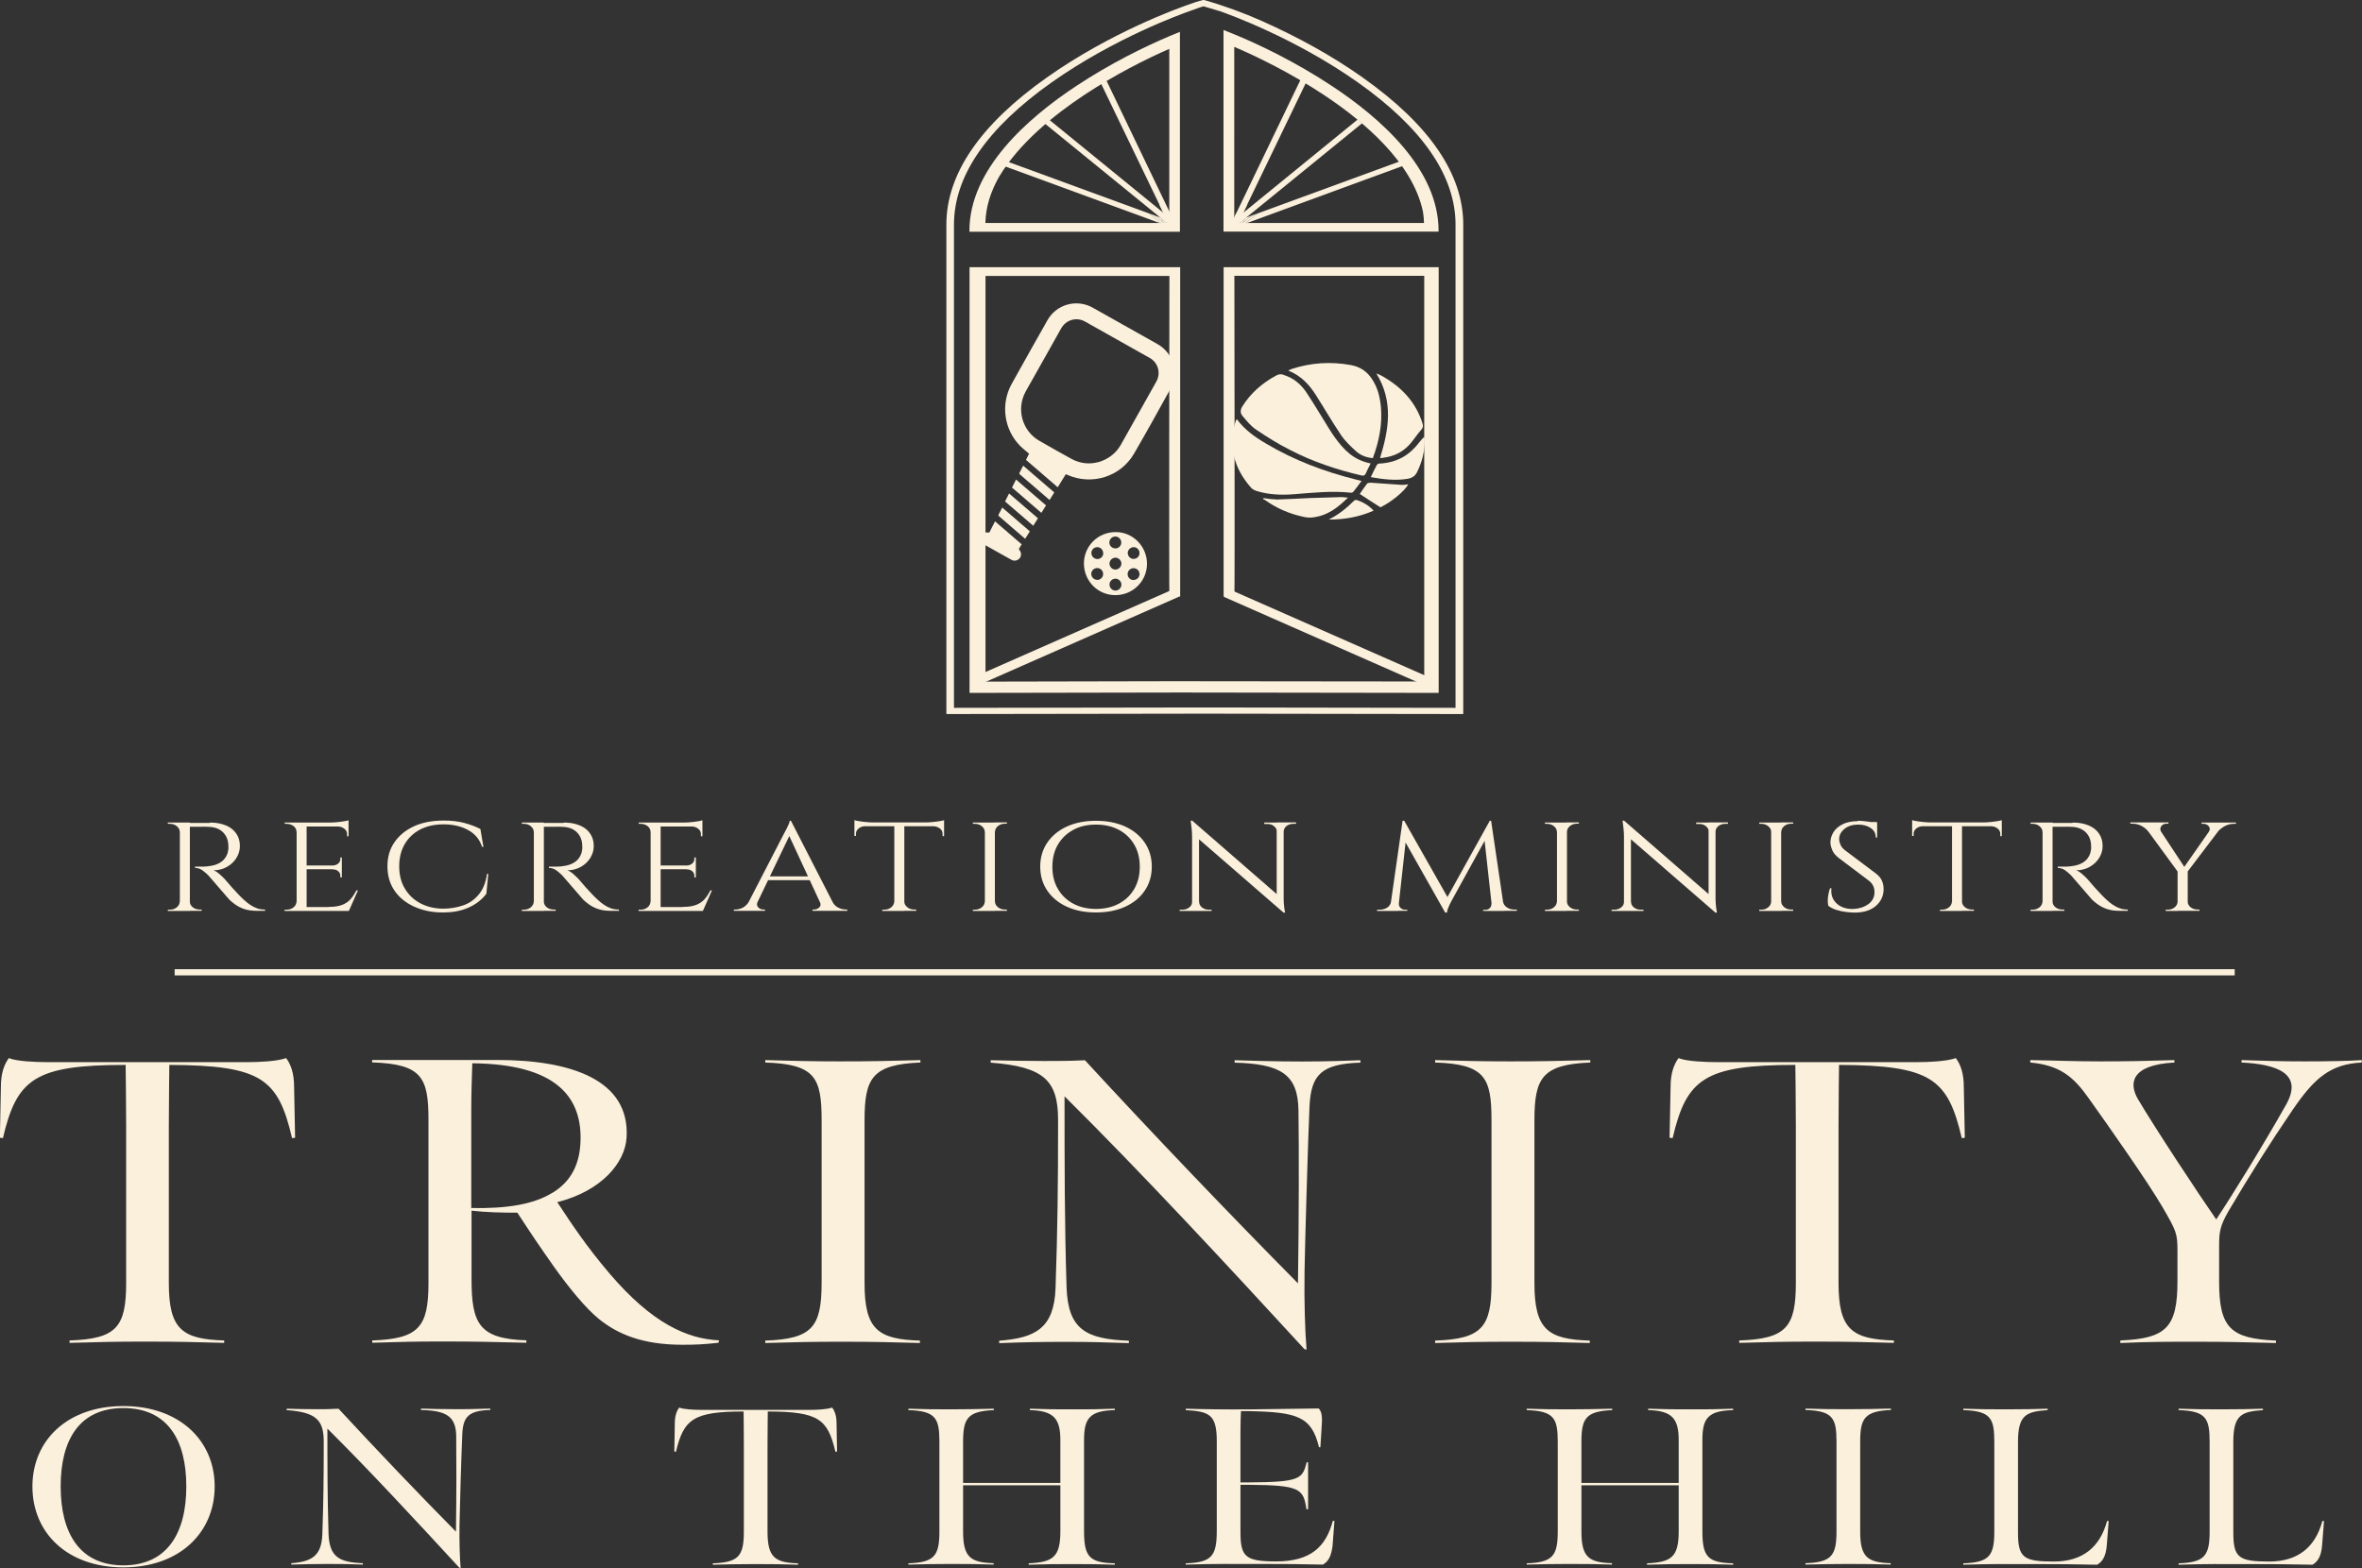 <svg xmlns="http://www.w3.org/2000/svg" id="Layer_1" viewBox="0 0 186.49 123.84"><rect x="0" y="0" width="186.49" height="123.84" fill="#333333" stroke="none"/><defs><style>.cls-1{fill:#fbf0dc;stroke-width:0px;}</style></defs><path class="cls-1" d="M5.51,105.86c3.7-.13,4.45-1.06,4.45-4.56v-12.39c0-1.89-.04-4.81-.04-4.81-7.17,0-8.59,1.09-9.69,5.78l-.24-.03.08-4.04c0-1,.24-1.73.63-2.25.59.26,2.17.32,2.99.32h15.91c.83,0,2.28-.06,2.99-.32.39.51.63,1.25.63,2.25l.08,4.04-.24.03c-1.1-4.69-2.4-5.75-9.69-5.78,0,0-.04,2.92-.04,4.81v12.42c0,3.66,1.06,4.43,4.37,4.53v.19c-2.21-.06-3.51-.1-6.18-.1-2.48,0-3.51.03-6.03.1v-.19Z"></path><path class="cls-1" d="M29.38,105.86c3.7-.13,4.45-1.06,4.45-4.56v-12.84c0-3.37-.51-4.43-4.45-4.56v-.19h9.89c5.75,0,10.48,1.54,10.2,6.13-.12,1.99-1.97,4.21-5.47,5.1,1.1,1.67,2.28,3.47,4.14,5.65,3.35,3.92,6.1,5.14,8.63,5.26l-.04.19c-1.1.13-1.89.16-2.84.16-3.15,0-5.12-.83-6.62-2.05-1.02-.83-2.32-2.41-3.51-4.08-1.22-1.73-1.89-2.73-2.91-4.3-1.18,0-2.52-.03-3.62-.16v5.43c0,3.53.63,4.69,4.33,4.81v.19c-2.56-.06-3.9-.1-6.5-.1-2.44,0-3.23.03-5.67.1v-.19ZM43.6,94.21c1.5-.9,2.24-2.31,2.24-4.37,0-3.24-1.97-5.81-8.55-5.87-.04,1.38-.08,2.25-.08,3.66v7.77c2.8.06,4.92-.29,6.38-1.19Z"></path><path class="cls-1" d="M68.26,101.34c0,3.66,1.06,4.43,4.37,4.53v.19c-2.21-.06-3.51-.1-6.18-.1-2.48,0-3.51.03-6.03.1v-.19c3.7-.13,4.45-1.06,4.45-4.56v-12.84c0-3.37-.51-4.43-4.45-4.56v-.19c2.52.06,3.39.1,5.91.1s3.7-.03,6.34-.1v.19c-3.78.16-4.41,1.19-4.41,4.56v12.87Z"></path><path class="cls-1" d="M102.96,106.51c-6.14-6.68-12.8-13.87-18.91-19.93,0,5.39,0,9.92.16,15.09.12,3.34,1.54,4.08,4.92,4.21v.19c-1.89-.06-2.8-.1-5-.1-2.01,0-3.39.03-5.24.1v-.19c2.88-.22,4.33-1,4.45-4.14.16-4.75.2-7.93.2-13.29,0-3.11-1.1-4.21-5.32-4.53v-.19c1.42.03,2.8.06,4.21.06,1.22,0,2.01,0,3.23-.06,5.47,5.94,11.46,12.2,16.82,17.62.08-5.23.08-10.59.04-13.67-.04-2.89-1.46-3.66-5.04-3.76v-.19c1.18.03,2.99.1,5.28.1,2.05,0,3.58-.06,4.65-.1v.19c-3.07.1-3.9.93-4.02,3.47-.12,2.76-.35,10.56-.39,12.97-.04,2.41.04,4.85.16,6.23l-.2-.06Z"></path><path class="cls-1" d="M121.15,101.34c0,3.66,1.06,4.43,4.37,4.53v.19c-2.21-.06-3.51-.1-6.18-.1-2.48,0-3.51.03-6.03.1v-.19c3.7-.13,4.45-1.06,4.45-4.56v-12.84c0-3.37-.51-4.43-4.45-4.56v-.19c2.52.06,3.39.1,5.91.1s3.7-.03,6.34-.1v.19c-3.78.16-4.41,1.19-4.41,4.56v12.87Z"></path><path class="cls-1" d="M137.34,105.86c3.7-.13,4.45-1.06,4.45-4.56v-12.39c0-1.89-.04-4.81-.04-4.81-7.17,0-8.59,1.09-9.69,5.78l-.24-.03.08-4.04c0-1,.24-1.73.63-2.25.59.26,2.17.32,2.99.32h15.91c.83,0,2.28-.06,2.99-.32.39.51.63,1.25.63,2.25l.08,4.04-.24.03c-1.1-4.69-2.4-5.75-9.69-5.78,0,0-.04,2.92-.04,4.81v12.42c0,3.66,1.06,4.43,4.37,4.53v.19c-2.21-.06-3.51-.1-6.18-.1-2.48,0-3.51.03-6.03.1v-.19Z"></path><path class="cls-1" d="M167.43,105.86c3.58-.16,4.49-1,4.49-4.69v-2.34c0-1.44-.08-1.6-1.18-3.5-1.14-1.96-4.14-6.23-5.83-8.6-1.18-1.67-2.24-2.6-4.61-2.82v-.19c2.09.03,3.39.1,5.47.1,2.28,0,3.62-.03,5.91-.1v.19c-3.51.19-3.58,1.7-2.88,2.89,1.3,2.21,4.84,7.58,6.18,9.5,1.34-2.02,3.74-5.91,5.51-9.05,1.42-2.5-.79-3.21-3.51-3.34v-.19c2.13.06,2.91.1,5,.1,1.93,0,3.39-.03,4.49-.1v.19c-2.48.13-3.74,1.22-5.47,3.76-1.69,2.47-3.43,5.23-5.04,7.96-.67,1.16-.75,1.64-.75,2.73v2.86c0,3.66.91,4.49,4.49,4.65v.19c-2.6-.06-3.7-.1-6.3-.1-2.44,0-3.54,0-5.99.1v-.19Z"></path><path class="cls-1" d="M2.56,117.39c0-3.64,2.76-6.35,7.18-6.35s7.21,2.72,7.21,6.35-2.76,6.39-7.21,6.39-7.18-2.74-7.18-6.39ZM14.71,117.39c0-3.72-1.52-6.19-4.97-6.19s-4.95,2.48-4.95,6.19,1.52,6.23,4.95,6.23,4.97-2.51,4.97-6.23Z"></path><path class="cls-1" d="M36.27,123.81c-3.39-3.68-7.05-7.64-10.42-10.99,0,2.97,0,5.47.09,8.31.07,1.84.85,2.25,2.71,2.32v.11c-1.04-.04-1.54-.05-2.76-.05-1.11,0-1.87.02-2.89.05v-.11c1.58-.12,2.39-.55,2.45-2.28.09-2.62.11-4.37.11-7.32,0-1.72-.61-2.32-2.93-2.49v-.11c.78.02,1.54.04,2.32.04.67,0,1.11,0,1.78-.04,3.02,3.27,6.32,6.72,9.27,9.71.04-2.88.04-5.84.02-7.54-.02-1.59-.8-2.02-2.78-2.07v-.11c.65.02,1.65.05,2.91.05,1.13,0,1.98-.04,2.56-.05v.11c-1.69.05-2.15.51-2.21,1.91-.07,1.52-.2,5.82-.22,7.15-.02,1.33.02,2.67.09,3.43l-.11-.04Z"></path><path class="cls-1" d="M56.28,123.46c2.04-.07,2.45-.58,2.45-2.51v-6.83c0-1.04-.02-2.65-.02-2.65-3.95,0-4.73.6-5.34,3.18l-.13-.02.04-2.23c0-.55.13-.96.35-1.24.33.14,1.19.18,1.65.18h8.77c.46,0,1.26-.04,1.65-.18.22.28.35.69.35,1.24l.04,2.23-.13.02c-.61-2.58-1.32-3.17-5.34-3.18,0,0-.02,1.61-.02,2.65v6.85c0,2.02.59,2.44,2.41,2.49v.11c-1.22-.04-1.93-.05-3.41-.05-1.37,0-1.93.02-3.32.05v-.11Z"></path><path class="cls-1" d="M71.72,123.46c2.04-.07,2.45-.58,2.45-2.51v-7.08c0-1.86-.28-2.44-2.45-2.51v-.11c1.39.04,1.87.05,3.26.05s2.04-.02,3.49-.05v.11c-2.08.09-2.43.65-2.43,2.51v3.24h7.68v-3.38c0-1.72-.54-2.32-2.41-2.37v-.11c1.43.05,2.06.05,3.45.05s1.8,0,3.26-.05v.11c-2,.05-2.43.65-2.43,2.37v7.2c0,2.05.46,2.48,2.43,2.53v.11c-1.41-.04-1.76-.05-3.15-.05-1.48,0-2.15,0-3.65.05v-.11c1.91-.09,2.5-.48,2.5-2.53v-3.63h-7.68v3.66c0,2.02.59,2.44,2.41,2.49v.11c-1.22-.04-1.93-.05-3.41-.05-1.37,0-1.93.02-3.32.05v-.11Z"></path><path class="cls-1" d="M93.62,123.46c2.06-.07,2.45-.57,2.45-2.6v-7.04c0-2.12-.59-2.35-2.45-2.46v-.11c1.37.04,3.06.07,5.25.05,2.04-.02,3.21-.04,5.25-.07.33.34.26.97.22,1.63l-.09,1.43h-.11c-.59-2.44-1.71-2.78-5.62-2.85h-.54c-.02.23-.04,1.01-.04,1.61v4.02h.61c4.12-.02,4.28-.28,4.62-1.59h.11v3.71h-.13c-.24-1.61-.48-1.91-4.6-1.93h-.61v3.73c0,1.96.39,2.32,2.82,2.32,2.71,0,3.93-1.15,4.47-3.2h.13c-.04.57-.11,1.45-.15,1.98-.11.83-.33,1.22-.76,1.47-2.06-.04-2.78-.05-4.84-.05-2.5,0-3.49-.02-5.99.05v-.11Z"></path><path class="cls-1" d="M120.54,123.46c2.04-.07,2.45-.58,2.45-2.51v-7.08c0-1.86-.28-2.44-2.45-2.51v-.11c1.39.04,1.87.05,3.26.05s2.04-.02,3.49-.05v.11c-2.08.09-2.43.65-2.43,2.51v3.24h7.68v-3.38c0-1.72-.54-2.32-2.41-2.37v-.11c1.43.05,2.06.05,3.45.05s1.8,0,3.26-.05v.11c-2,.05-2.43.65-2.43,2.37v7.2c0,2.05.46,2.48,2.43,2.53v.11c-1.41-.04-1.76-.05-3.15-.05-1.48,0-2.15,0-3.65.05v-.11c1.91-.09,2.5-.48,2.5-2.53v-3.63h-7.68v3.66c0,2.02.59,2.44,2.41,2.49v.11c-1.22-.04-1.93-.05-3.41-.05-1.37,0-1.93.02-3.32.05v-.11Z"></path><path class="cls-1" d="M146.87,120.96c0,2.02.59,2.44,2.41,2.49v.11c-1.22-.04-1.93-.05-3.41-.05-1.37,0-1.93.02-3.32.05v-.11c2.04-.07,2.45-.58,2.45-2.51v-7.08c0-1.86-.28-2.44-2.45-2.51v-.11c1.39.04,1.87.05,3.26.05s2.04-.02,3.49-.05v.11c-2.08.09-2.43.65-2.43,2.51v7.09Z"></path><path class="cls-1" d="M155.01,123.46c2.04-.07,2.45-.58,2.45-2.51v-7.08c0-1.86-.28-2.44-2.45-2.51v-.11c1.35.04,1.93.05,3.32.05s2.39-.02,3.34-.05v.11c-1.69.12-2.34.37-2.34,2.51v7.15c0,1.98.41,2.3,2.82,2.3,2.28,0,3.65-1.13,4.21-3.2h.13l-.15,1.91c-.07.94-.39,1.33-.76,1.54-2.02-.04-3-.05-5.01-.05-2.45,0-3.1-.02-5.56.05v-.11Z"></path><path class="cls-1" d="M172.01,123.46c2.04-.07,2.45-.58,2.45-2.51v-7.08c0-1.86-.28-2.44-2.45-2.51v-.11c1.35.04,1.93.05,3.32.05s2.39-.02,3.34-.05v.11c-1.69.12-2.34.37-2.34,2.51v7.15c0,1.98.41,2.3,2.82,2.3,2.28,0,3.65-1.13,4.21-3.2h.13l-.15,1.91c-.07.94-.39,1.33-.76,1.54-2.02-.04-3-.05-5.01-.05-2.45,0-3.1-.02-5.56.05v-.11Z"></path><path class="cls-1" d="M107.59,6.12c-2.43-1.72-5.11-3.19-7.93-4.45-1.51-.67-3.01-1.22-4.63-1.68,0,0-.42.08-1.35.43-.6.21-5.97,2.12-11.03,5.7-5.26,3.72-7.93,7.62-7.93,11.61v38.66l20.4-.03,20.41.03V17.74c0-3.99-2.67-7.89-7.93-11.61ZM114.92,54.12v1.78l-19.8-.03-19.8.03V17.74c0-3.84,2.6-7.62,7.72-11.24,4.99-3.52,10.28-5.41,10.88-5.62.43-.16.93-.34,1.11-.38l1.31.39c.62.22,5.89,2.1,10.86,5.61,5.12,3.62,7.72,7.4,7.72,11.24v36.38Z"></path><path class="cls-1" d="M105.13,6.77c-2.86-1.89-5.75-3.27-7.68-4.06-.22-.09-.43-.17-.62-.25-.08-.03-.16-.06-.23-.09v15.92s16.98,0,16.98,0v-.08c0-4.85-4.59-8.9-8.45-11.44ZM112.43,17.61h-14.98V3.7c1.85.79,4.46,2.07,7.02,3.76,3.26,2.15,7.07,5.41,7.88,9.26.05.29.07.59.08.88Z"></path><path class="cls-1" d="M93.17,2.51c-.26.1-.55.22-.85.35-1.91.81-4.64,2.14-7.33,3.92-3.85,2.54-8.45,6.59-8.45,11.44v.08h16.62s0-15.79,0-15.79ZM92.32,17.61h-14.52c.03-1.27.42-2.48,1.07-3.63,1.57-2.65,4.33-4.89,6.78-6.51,2.38-1.57,4.83-2.81,6.67-3.61v13.76Z"></path><path class="cls-1" d="M112.44,21.1h0s-15.83,0-15.83,0v25.99c.28.01.56.03.85.04.04,0,0-25.35,0-25.35h14.99v32.04l-19.27-.02h0s-.85,0-.85,0h0s-14.52.03-14.52.03V21.79h14.52s-.04,25.38,0,25.38c.28-.02.56-.04.85-.06v-26.01h-15.37s-1.26,0-1.26,0v33.62l16.63-.03h0s20.41.03,20.41.03V21.1h-1.14Z"></path><polygon class="cls-1" points="77.37 54.05 76.97 53.44 92.67 46.52 93.07 47.13 77.37 54.05"></polygon><polygon class="cls-1" points="112.32 54.05 96.62 47.13 97.02 46.52 112.72 53.44 112.32 54.05"></polygon><polygon class="cls-1" points="92.51 17.34 82.82 9.44 82.46 9.73 92.09 17.57 92.68 17.81 92.51 17.34"></polygon><polygon class="cls-1" points="87.32 6.28 86.85 6.43 92 17.11 92.64 17.36 87.32 6.28"></polygon><polygon class="cls-1" points="92.23 17.11 91.83 16.78 91.94 17 92.23 17.11"></polygon><polygon class="cls-1" points="92.54 17.13 92.41 16.87 91.52 16.14 91.68 16.46 92.51 17.14 92.54 17.13"></polygon><polygon class="cls-1" points="92.41 17.17 92.51 17.14 91.68 16.46 91.83 16.78 92.23 17.11 92.41 17.17"></polygon><polygon class="cls-1" points="79.29 12.67 79.08 13.04 91.74 17.68 90.73 16.86 79.29 12.67"></polygon><polygon class="cls-1" points="91.67 17.21 91.61 17.18 91.69 17.25 91.67 17.21"></polygon><polygon class="cls-1" points="92.09 17.58 92.48 17.9 92.82 17.63 92.4 17.48 92.09 17.58"></polygon><polygon class="cls-1" points="91.88 17.64 91.85 17.57 91.17 17.02 90.73 16.86 91.74 17.68 92.18 17.84 91.92 17.63 91.88 17.64"></polygon><polygon class="cls-1" points="92.71 18.04 92.85 17.8 92.6 18 92.71 18.04"></polygon><polygon class="cls-1" points="91.69 17.25 91.61 17.18 91.17 17.02 91.85 17.57 91.69 17.25"></polygon><polygon class="cls-1" points="92.82 17.63 92.48 17.9 92.09 17.58 91.92 17.63 92.18 17.84 92.6 18 92.85 17.8 92.92 17.67 92.82 17.63"></polygon><polygon class="cls-1" points="92.19 17.4 91.98 17.46 91.89 17.29 91.67 17.21 91.69 17.25 92.09 17.58 92.4 17.48 92.19 17.4"></polygon><polygon class="cls-1" points="91.88 17.64 91.92 17.63 91.85 17.57 91.88 17.64"></polygon><polygon class="cls-1" points="91.85 17.57 91.92 17.63 92.09 17.58 91.69 17.25 91.85 17.57"></polygon><polygon class="cls-1" points="91.98 17.46 92.19 17.4 91.89 17.29 91.98 17.46"></polygon><polygon class="cls-1" points="97.5 17.34 107.19 9.44 107.55 9.73 97.92 17.57 97.33 17.81 97.5 17.34"></polygon><path class="cls-1" d="M102.69,6.28l.47.15-5.15,10.68c.11.19-.62.6-.73.41l5.41-11.24Z"></path><polygon class="cls-1" points="97.78 17.11 98.18 16.78 98.07 17 97.78 17.11"></polygon><polygon class="cls-1" points="97.47 17.13 97.59 16.87 98.49 16.14 98.33 16.46 97.5 17.14 97.47 17.13"></polygon><polygon class="cls-1" points="97.6 17.17 97.5 17.14 98.33 16.46 98.18 16.78 97.78 17.11 97.6 17.17"></polygon><polygon class="cls-1" points="110.72 12.67 110.93 13.04 98.27 17.68 99.28 16.86 110.72 12.67"></polygon><polygon class="cls-1" points="98.34 17.21 98.4 17.18 98.32 17.25 98.34 17.21"></polygon><polygon class="cls-1" points="97.92 17.58 97.53 17.9 97.19 17.63 97.61 17.48 97.92 17.58"></polygon><polygon class="cls-1" points="98.13 17.64 98.16 17.57 98.84 17.02 99.28 16.86 98.27 17.68 97.83 17.84 98.09 17.63 98.13 17.64"></polygon><polygon class="cls-1" points="97.3 18.04 97.16 17.8 97.41 18 97.3 18.04"></polygon><polygon class="cls-1" points="98.32 17.25 98.4 17.18 98.84 17.02 98.16 17.57 98.32 17.25"></polygon><polygon class="cls-1" points="97.19 17.63 97.53 17.9 97.92 17.58 98.09 17.63 97.83 17.84 97.41 18 97.16 17.8 97.09 17.67 97.19 17.63"></polygon><polygon class="cls-1" points="97.82 17.4 98.03 17.46 98.12 17.29 98.34 17.21 98.32 17.25 97.92 17.58 97.61 17.48 97.82 17.4"></polygon><polygon class="cls-1" points="98.13 17.64 98.09 17.63 98.16 17.57 98.13 17.64"></polygon><polygon class="cls-1" points="98.16 17.57 98.09 17.63 97.92 17.58 98.32 17.25 98.16 17.57"></polygon><polygon class="cls-1" points="98.03 17.46 97.82 17.4 98.12 17.29 98.03 17.46"></polygon><rect class="cls-1" x="13.79" y="76.54" width="162.65" height=".49"></rect><path class="cls-1" d="M14.23,65.68h-.04c0-.17-.09-.32-.24-.44s-.33-.18-.54-.18h-.16v-.1h.98v.73ZM14.23,71.21v.73h-.98v-.1h.16c.21,0,.39-.06.54-.18s.23-.27.24-.44h.04ZM14.99,64.96v6.98h-.79v-6.98h.79ZM16.56,64.96c.37,0,.7.04,1,.13.3.09.55.21.75.37s.36.36.47.59.16.49.16.78c0,.32-.09.62-.27.92-.18.29-.43.53-.75.71s-.67.27-1.06.27c.14.05.29.14.45.28.16.14.31.28.43.41.22.26.41.48.58.67.17.19.34.37.51.55s.32.32.44.43c.16.15.33.28.49.39.16.11.34.2.53.27.19.07.41.1.64.1v.1h-.67c-.37,0-.7-.05-.97-.14-.27-.09-.5-.21-.69-.34s-.35-.27-.48-.39c-.02-.03-.09-.1-.2-.23-.11-.13-.24-.28-.39-.45-.15-.18-.3-.35-.45-.52-.15-.17-.27-.32-.38-.44-.11-.12-.17-.19-.18-.21-.15-.17-.33-.32-.51-.46-.19-.14-.39-.21-.61-.21v-.1c.25,0,.47,0,.65,0,.21,0,.44-.03.7-.08.25-.05.49-.14.71-.29.22-.15.39-.37.5-.67.02-.07.04-.16.06-.27.02-.11.02-.22.01-.32,0-.45-.15-.81-.42-1.08-.27-.27-.64-.41-1.09-.43-.23-.01-.46-.02-.7-.01-.24,0-.52,0-.85,0,0,0-.01-.03-.03-.08-.02-.05-.05-.12-.09-.22h1.72ZM14.95,71.21h.04c0,.17.08.32.23.44s.34.18.55.18h.15v.1h-.97v-.73Z"></path><path class="cls-1" d="M23.45,65.68h-.04c0-.17-.08-.32-.23-.44-.16-.12-.34-.18-.55-.18h-.15v-.1s.97,0,.97,0v.73ZM23.45,71.21v.73h-.98v-.1h.16c.21,0,.39-.06.54-.18s.23-.27.24-.44h.04ZM24.21,64.96v6.98h-.79v-6.98h.79ZM27.52,64.96v.31h-3.34v-.31h3.34ZM26.99,68.35v.3h-2.81v-.3h2.81ZM27.52,71.63v.31h-3.34v-.31h3.34ZM28.26,70.32l-.71,1.61h-2.03l.44-.31c.43,0,.78-.05,1.06-.16.27-.11.5-.26.67-.46.17-.2.32-.43.45-.68h.12ZM27.52,64.78v.29l-1.49-.11c.18,0,.37-.01.57-.03.2-.02.39-.04.56-.07.17-.03.29-.05.37-.08ZM26.99,67.71v.66h-.71v-.02c.16,0,.3-.06.42-.15.11-.1.17-.21.17-.34v-.14h.12ZM26.99,68.63v.66h-.12v-.15c0-.13-.06-.25-.17-.34-.11-.1-.25-.14-.42-.14v-.02h.71ZM27.52,65.24v.8h-.12v-.18c0-.16-.07-.3-.21-.41s-.31-.18-.51-.18v-.02h.84Z"></path><path class="cls-1" d="M38.55,69.02l-.15,1.56c-.21.29-.48.54-.8.76-.32.22-.7.4-1.14.53-.44.13-.94.19-1.5.19-.85,0-1.6-.16-2.26-.46s-1.18-.72-1.55-1.26c-.37-.54-.56-1.18-.56-1.92s.18-1.36.55-1.9.88-.96,1.55-1.27c.66-.3,1.44-.45,2.34-.45.6,0,1.15.06,1.63.19.48.13.91.29,1.27.48l.24,1.41h-.11c-.18-.58-.55-1.03-1.1-1.33-.55-.3-1.2-.45-1.93-.45s-1.34.14-1.86.41c-.53.28-.93.66-1.22,1.16s-.43,1.08-.43,1.74.14,1.25.43,1.74.69.89,1.21,1.17c.52.28,1.12.43,1.8.44.58,0,1.11-.09,1.61-.26s.91-.47,1.24-.87c.33-.4.55-.94.64-1.62h.1Z"></path><path class="cls-1" d="M42.18,65.68h-.04c0-.17-.09-.32-.24-.44s-.33-.18-.54-.18h-.16v-.1h.98v.73ZM42.18,71.21v.73h-.98v-.1h.16c.21,0,.39-.06.54-.18s.23-.27.24-.44h.04ZM42.94,64.96v6.98h-.79v-6.98h.79ZM44.5,64.96c.37,0,.7.04,1,.13.3.09.55.21.75.37s.36.36.47.59.16.49.16.78c0,.32-.09.62-.27.92-.18.29-.43.53-.75.71s-.67.27-1.06.27c.14.05.29.14.45.28.16.14.31.28.43.41.22.26.41.48.58.67.17.19.34.37.51.55s.32.32.44.43c.16.15.33.28.49.39.16.11.34.2.53.27.19.07.41.1.64.1v.1h-.67c-.37,0-.7-.05-.97-.14-.27-.09-.5-.21-.69-.34s-.35-.27-.48-.39c-.02-.03-.09-.1-.2-.23-.11-.13-.24-.28-.39-.45-.15-.18-.3-.35-.45-.52-.15-.17-.27-.32-.38-.44-.11-.12-.17-.19-.18-.21-.15-.17-.33-.32-.51-.46-.19-.14-.39-.21-.61-.21v-.1c.25,0,.47,0,.65,0,.21,0,.44-.03.7-.08.25-.05.49-.14.71-.29.22-.15.39-.37.5-.67.02-.07.04-.16.06-.27.02-.11.02-.22.01-.32,0-.45-.15-.81-.42-1.08-.27-.27-.64-.41-1.09-.43-.23-.01-.46-.02-.7-.01-.24,0-.52,0-.85,0,0,0-.01-.03-.03-.08-.02-.05-.05-.12-.09-.22h1.72ZM42.9,71.21h.04c0,.17.08.32.23.44s.34.18.55.18h.15v.1h-.97v-.73Z"></path><path class="cls-1" d="M51.4,65.68h-.04c0-.17-.08-.32-.23-.44-.16-.12-.34-.18-.55-.18h-.15v-.1s.97,0,.97,0v.73ZM51.4,71.21v.73h-.98v-.1h.16c.21,0,.39-.06.54-.18s.23-.27.24-.44h.04ZM52.16,64.96v6.98h-.79v-6.98h.79ZM55.46,64.96v.31h-3.34v-.31h3.34ZM54.94,68.35v.3h-2.81v-.3h2.81ZM55.46,71.63v.31h-3.34v-.31h3.34ZM56.21,70.32l-.71,1.61h-2.03l.44-.31c.43,0,.78-.05,1.06-.16.27-.11.5-.26.67-.46.17-.2.32-.43.45-.68h.12ZM55.46,64.78v.29l-1.49-.11c.18,0,.37-.01.57-.03.2-.02.39-.04.56-.07.17-.03.29-.05.37-.08ZM54.94,67.71v.66h-.71v-.02c.16,0,.3-.06.42-.15.11-.1.17-.21.17-.34v-.14h.12ZM54.94,68.63v.66h-.12v-.15c0-.13-.06-.25-.17-.34-.11-.1-.25-.14-.42-.14v-.02h.71ZM55.46,65.24v.8h-.12v-.18c0-.16-.07-.3-.21-.41s-.31-.18-.51-.18v-.02h.84Z"></path><path class="cls-1" d="M59.82,71.21c-.06.13-.07.25-.02.34.04.09.11.16.2.21.09.05.19.07.29.07h.11v.1h-2.46v-.1h.11c.19,0,.38-.05.58-.14.2-.1.36-.26.5-.48h.7ZM62.45,64.82l.11.7-3.07,6.39h-.73l3.13-6.06c.09-.17.17-.31.23-.43.06-.12.11-.24.16-.35s.07-.2.07-.25h.11ZM64.17,69.21v.3h-3.83v-.3h3.83ZM62.45,64.82l3.62,7.06h-1.04l-2.83-6.11.24-.95ZM64.72,71.21h1c.12.23.29.39.49.48.2.1.4.14.59.14h.1v.1h-2.75v-.1h.11c.15,0,.29-.05.42-.16.12-.11.14-.26.05-.46Z"></path><path class="cls-1" d="M67.46,64.77c.08.03.21.05.37.08.17.03.35.05.56.07.2.02.39.03.56.03l-1.49.11v-.29ZM74.54,64.95v.3h-7.08v-.3h7.08ZM68.3,65.22v.03c-.2,0-.38.07-.51.18-.14.11-.21.25-.21.42v.17h-.12s0-.8,0-.8h.84ZM70.64,71.21v.73h-.98v-.1h.16c.21,0,.39-.06.54-.18s.23-.27.24-.44h.04ZM71.4,64.99v6.95h-.79v-6.95h.79ZM71.36,71.21h.04c0,.17.09.32.24.44.15.12.33.18.54.18h.16v.1h-.98v-.73ZM74.54,64.77v.29l-1.49-.11c.18,0,.37-.01.57-.03.2-.02.39-.04.56-.07.17-.03.29-.05.37-.08ZM74.54,65.22v.81h-.12v-.18c0-.17-.07-.31-.21-.42-.14-.11-.31-.17-.51-.18v-.03h.84Z"></path><path class="cls-1" d="M77.79,65.68h-.04c0-.17-.09-.32-.24-.44s-.33-.18-.54-.18h-.16v-.1h.98v.73ZM77.79,71.21v.73h-.98v-.1h.16c.21,0,.39-.06.54-.18s.23-.27.24-.44h.04ZM78.55,64.96v6.98h-.79v-6.98h.79ZM78.52,65.68v-.73h.98v.1h-.16c-.21,0-.39.06-.54.18-.15.12-.23.27-.24.44h-.04ZM78.52,71.21h.04c0,.17.09.32.24.44.15.12.33.18.54.18h.16v.1h-.98v-.73Z"></path><path class="cls-1" d="M86.53,64.82c.87,0,1.64.15,2.3.45.66.3,1.18.73,1.55,1.27.37.55.56,1.18.56,1.9s-.19,1.36-.56,1.9c-.37.55-.89.97-1.55,1.27-.66.3-1.43.45-2.3.45s-1.63-.15-2.29-.45c-.66-.3-1.18-.73-1.55-1.27-.37-.54-.56-1.18-.56-1.9s.19-1.36.56-1.9c.37-.54.89-.97,1.55-1.27s1.42-.45,2.29-.45ZM86.53,71.78c.69,0,1.3-.14,1.82-.42.52-.28.92-.67,1.21-1.17.29-.5.43-1.08.43-1.74s-.14-1.25-.43-1.74c-.29-.5-.69-.89-1.21-1.17-.52-.28-1.12-.42-1.82-.42s-1.29.14-1.8.42-.92.67-1.21,1.17c-.29.5-.43,1.08-.43,1.74s.14,1.25.43,1.74c.29.5.69.89,1.21,1.17s1.12.42,1.8.42Z"></path><path class="cls-1" d="M94.16,71.23v.71h-1.02v-.1h.23c.2,0,.38-.06.53-.18s.22-.26.22-.43h.04ZM94.13,64.81l.54.56v6.57s-.55,0-.55,0v-5.88c0-.34-.04-.75-.11-1.25h.12ZM94.13,64.81l7.11,6.18.11,1.09-7.11-6.17-.11-1.1ZM94.68,71.23c0,.17.07.31.22.43.15.12.32.18.53.18h.23v.1h-1.02v-.71h.04ZM99.81,64.96h1.02v.71h-.02c0-.17-.08-.32-.23-.43-.14-.12-.32-.17-.53-.17h-.23v-.1ZM101.35,64.96v5.84c0,.21,0,.42.02.61.02.2.04.42.09.66h-.11l-.55-.53v-6.59h.55ZM102.33,64.96v.1h-.22c-.2,0-.38.06-.53.17-.15.12-.22.26-.23.43h-.04v-.71h1.01Z"></path><path class="cls-1" d="M110.09,71.21v.73h-1.36v-.1h.2c.22,0,.42-.05.59-.16.17-.11.27-.26.31-.46h.27ZM110.74,64.82h.12l.24.59-.72,6.53h-.66l1.02-7.12ZM110.45,71.37v.05c0,.11.05.2.14.29.09.09.21.13.34.13h.18v.09h-.75v-.57h.09ZM110.87,64.82l3.52,6.21-.28,1.05-3.47-6.14.23-1.12ZM117.62,64.82l.1.67-3.07,5.57c-.12.23-.22.42-.28.57-.07.16-.11.3-.13.44h-.12l-.17-.63,3.68-6.63ZM117.76,71.37h.09v.57h-.75v-.09h.18c.14,0,.25-.04.34-.13.09-.09.13-.19.13-.29v-.05ZM117.73,64.82l1.05,7.12h-.95l-.67-6.04.46-1.08h.11ZM118.41,71.21h.26c.04.2.15.35.32.46.17.11.36.16.57.16h.2v.1h-1.35v-.73Z"></path><path class="cls-1" d="M122.96,65.68h-.04c0-.17-.09-.32-.24-.44s-.33-.18-.54-.18h-.16v-.1h.98v.73ZM122.96,71.21v.73h-.98v-.1h.16c.21,0,.39-.06.54-.18s.23-.27.24-.44h.04ZM123.72,64.96v6.98h-.79v-6.98h.79ZM123.68,65.68v-.73h.98v.1h-.16c-.21,0-.39.06-.54.18-.15.12-.23.27-.24.44h-.04ZM123.68,71.21h.04c0,.17.09.32.24.44.15.12.33.18.54.18h.16v.1h-.98v-.73Z"></path><path class="cls-1" d="M128.26,71.23v.71h-1.02v-.1h.23c.2,0,.38-.06.53-.18s.22-.26.22-.43h.04ZM128.23,64.81l.54.56v6.57s-.55,0-.55,0v-5.88c0-.34-.04-.75-.11-1.25h.12ZM128.23,64.81l7.11,6.18.11,1.09-7.11-6.17-.11-1.1ZM128.78,71.23c0,.17.07.31.22.43.15.12.32.18.53.18h.23v.1h-1.02v-.71h.04ZM133.91,64.96h1.02v.71h-.02c0-.17-.08-.32-.23-.43-.14-.12-.32-.17-.53-.17h-.23v-.1ZM135.45,64.96v5.84c0,.21,0,.42.02.61.02.2.04.42.09.66h-.11l-.55-.53v-6.59h.55ZM136.43,64.96v.1h-.22c-.2,0-.38.06-.53.17-.15.12-.22.26-.23.43h-.04v-.71h1.01Z"></path><path class="cls-1" d="M139.88,65.68h-.04c0-.17-.09-.32-.24-.44s-.33-.18-.54-.18h-.16v-.1h.98v.73ZM139.88,71.21v.73h-.98v-.1h.16c.21,0,.39-.06.54-.18s.23-.27.24-.44h.04ZM140.63,64.96v6.98h-.79v-6.98h.79ZM140.6,65.68v-.73h.98v.1h-.16c-.21,0-.39.06-.54.18-.15.12-.23.27-.24.44h-.04ZM140.6,71.21h.04c0,.17.09.32.24.44.15.12.33.18.54.18h.16v.1h-.98v-.73Z"></path><path class="cls-1" d="M146.68,64.82c.13,0,.27,0,.42.02s.3.03.44.05.27.05.39.07c.12.02.21.05.28.07v1.11h-.11c0-.32-.13-.57-.4-.75-.27-.18-.6-.27-.98-.27-.45,0-.81.11-1.09.34-.28.23-.42.5-.42.8,0,.13.03.27.1.44.07.17.2.33.39.47l2.41,1.81c.24.19.41.39.49.6.08.21.12.42.12.62,0,.55-.21,1-.62,1.35-.41.35-.97.52-1.67.52-.2,0-.43-.02-.69-.05s-.52-.09-.77-.17-.45-.19-.62-.32c-.02-.11-.04-.24-.04-.4s.02-.33.05-.5.08-.34.13-.48h.11c-.04.34.01.63.16.89.15.25.36.44.64.57.28.13.6.19.96.17.45-.02.83-.15,1.16-.38.32-.24.48-.55.48-.95,0-.19-.04-.37-.12-.52-.08-.16-.2-.29-.35-.4l-2.35-1.77c-.24-.19-.42-.39-.51-.61s-.15-.43-.15-.62c0-.28.08-.55.24-.81.16-.26.41-.47.73-.63.32-.16.72-.24,1.18-.24ZM148.2,64.92v.21h-.93v-.21h.93Z"></path><path class="cls-1" d="M150.97,64.77c.08.03.21.05.37.08.17.03.35.05.56.07.2.02.39.03.56.03l-1.49.11v-.29ZM158.05,64.95v.3h-7.08v-.3h7.08ZM151.81,65.22v.03c-.2,0-.38.07-.51.18-.14.11-.21.25-.21.42v.17h-.12s0-.8,0-.8h.84ZM154.15,71.21v.73h-.98v-.1h.16c.21,0,.39-.06.54-.18s.23-.27.24-.44h.04ZM154.91,64.99v6.95h-.79v-6.95h.79ZM154.87,71.21h.04c0,.17.09.32.24.44.15.12.33.18.54.18h.16v.1h-.98v-.73ZM158.05,64.77v.29l-1.49-.11c.18,0,.37-.01.57-.03.2-.02.39-.04.56-.07.17-.03.29-.05.37-.08ZM158.05,65.22v.81h-.12v-.18c0-.17-.07-.31-.21-.42-.14-.11-.31-.17-.51-.18v-.03h.84Z"></path><path class="cls-1" d="M161.3,65.68h-.04c0-.17-.09-.32-.24-.44s-.33-.18-.54-.18h-.16v-.1h.98v.73ZM161.3,71.21v.73h-.98v-.1h.16c.21,0,.39-.06.54-.18s.23-.27.24-.44h.04ZM162.06,64.96v6.98h-.79v-6.98h.79ZM163.63,64.96c.37,0,.7.04,1,.13.3.09.55.21.75.37s.36.36.47.59.16.49.16.78c0,.32-.09.62-.27.92-.18.29-.43.53-.75.71s-.67.27-1.06.27c.14.05.29.14.45.28.16.14.31.28.43.41.22.26.41.48.58.67.17.19.34.37.51.55s.32.32.44.43c.16.15.33.28.49.39.16.11.34.2.53.27.19.07.41.1.64.1v.1h-.67c-.37,0-.7-.05-.97-.14-.27-.09-.5-.21-.69-.34s-.35-.27-.48-.39c-.02-.03-.09-.1-.2-.23-.11-.13-.24-.28-.39-.45-.15-.18-.3-.35-.45-.52-.15-.17-.27-.32-.38-.44-.11-.12-.17-.19-.18-.21-.15-.17-.33-.32-.51-.46-.19-.14-.39-.21-.61-.21v-.1c.25,0,.47,0,.65,0,.21,0,.44-.03.7-.08.25-.05.49-.14.71-.29.22-.15.39-.37.5-.67.02-.07.04-.16.06-.27.02-.11.02-.22.01-.32,0-.45-.15-.81-.42-1.08-.27-.27-.64-.41-1.09-.43-.23-.01-.46-.02-.7-.01-.24,0-.52,0-.85,0,0,0-.01-.03-.03-.08-.02-.05-.05-.12-.09-.22h1.72ZM162.02,71.21h.04c0,.17.08.32.23.44s.34.18.55.18h.15v.1h-.97v-.73Z"></path><path class="cls-1" d="M170.62,65.67l-1.03-.03c-.11-.15-.28-.29-.5-.41-.22-.12-.46-.18-.72-.18h-.17v-.1h3.01v.1h-.16c-.18,0-.32.07-.41.2-.09.14-.1.27-.02.41ZM170.16,64.97l2.4,3.64-.53.35-2.92-3.99h1.05ZM171.96,71.21v.73h-.97v-.1h.16c.21,0,.39-.06.54-.18.15-.12.23-.27.24-.44h.02ZM172.73,68.72v3.21h-.8v-3.21h.8ZM174.9,64.97h.75l-3.01,3.97-.44-.11,2.7-3.86ZM172.69,71.21h.04c0,.17.08.32.23.44.15.12.34.18.55.18h.15v.1h-.97v-.73ZM174.4,65.67c.07-.09.09-.19.06-.28-.03-.1-.09-.18-.18-.24s-.19-.09-.31-.09h-.15v-.1h2.72v.1h-.17c-.25,0-.49.06-.71.18-.22.12-.4.26-.53.41l-.73.03Z"></path><path class="cls-1" d="M108.45,40.33c-1.12.49-2.3.71-3.54.7.79-.39,1.43-.92,2-1.49.03-.04.15-.07.21-.05.53.17.98.45,1.34.85Z"></path><path class="cls-1" d="M100.72,39.45c.92-.02,1.83-.08,2.75-.12.77-.03,1.56-.05,2.33-.07.19-.01.38.02.63.04-.8.77-1.6,1.44-2.85,1.57-.23.02-.49-.01-.73-.07-1.1-.24-2.08-.68-2.94-1.29-.05-.04-.13-.07-.19-.1.01-.02.03-.04.04-.07.32.03.63.1.95.09Z"></path><path class="cls-1" d="M102.17,39.03c-1,.08-2,.04-2.94-.25-.16-.05-.34-.14-.44-.25-1.42-1.6-1.81-3.37-1.23-5.28.02-.04.04-.08.09-.15.6.82,1.44,1.43,2.36,1.96,2.16,1.28,4.54,2.19,7.08,2.82.11.02.23.05.41.1-.23.32-.44.59-.65.86-.03.04-.14.08-.21.07-1.49-.16-2.98,0-4.46.12Z"></path><path class="cls-1" d="M109,40.07c-.56-.35-1.09-.7-1.64-1.06.16-.24.36-.53.58-.82.04-.05.2-.07.29-.07.81.05,1.6.12,2.41.17.17.01.35-.02.55-.04-.32.57-1.35,1.4-2.19,1.81Z"></path><path class="cls-1" d="M108.91,36.61c1.45-.07,2.42-.72,3.15-1.68.12-.14.23-.29.4-.45.01.08.02.15.02.23.02.89-.19,1.76-.6,2.58-.15.31-.4.47-.79.53-.95.15-1.89.03-2.86-.14.16-.35.31-.65.47-.95.02-.05.13-.12.2-.13Z"></path><path class="cls-1" d="M109.2,36.16c-.07.01-.14.01-.24.01.7-2.25,1.07-4.47-.29-6.68.13.05.22.09.31.13,1.71.92,2.82,2.18,3.33,3.81.07.2.05.35-.11.53-.32.35-.56.74-.86,1.09-.52.59-1.21.99-2.13,1.1Z"></path><path class="cls-1" d="M105.87,34.34c-.71-1.05-1.33-2.13-2-3.18-.5-.77-1.11-1.47-2.16-1.9.11-.04.19-.09.27-.12,1.52-.5,3.08-.6,4.68-.31.76.14,1.28.53,1.64,1.07.48.7.65,1.45.73,2.24.12,1.37-.14,2.7-.64,4.04-.55-.05-.98-.24-1.31-.53-.45-.41-.89-.83-1.21-1.3Z"></path><path class="cls-1" d="M101.35,29.61c.81.25,1.36.75,1.77,1.34.63.95,1.2,1.92,1.8,2.88.15.25.32.5.49.74.67.91,1.41,1.75,2.81,2.03-.15.29-.28.55-.39.8-.08.16-.17.19-.37.14-1.97-.46-3.84-1.1-5.57-1.99-.96-.48-1.87-1.05-2.74-1.64-.41-.28-.72-.68-1.04-1.05-.21-.25-.19-.51,0-.8.63-.99,1.52-1.8,2.66-2.41.2-.11.37-.12.58-.05Z"></path><path class="cls-1" d="M90.56,44.52c0,1.38-1.12,2.48-2.5,2.48-1.38,0-2.48-1.12-2.48-2.5,0-1.38,1.12-2.49,2.52-2.48,1.35,0,2.46,1.13,2.46,2.5ZM88.54,44.52c0-.25-.2-.47-.46-.48-.26,0-.48.21-.48.47,0,.25.21.47.46.47.25,0,.47-.2.48-.46ZM88.07,45.7c-.26,0-.47.21-.47.46,0,.26.21.48.47.48.25,0,.47-.21.47-.47,0-.25-.21-.47-.47-.47ZM87.1,43.68c0-.26-.21-.47-.47-.47-.25,0-.47.21-.46.47,0,.26.21.46.47.47.26,0,.47-.21.47-.46ZM88.07,43.31c.26,0,.46-.21.46-.47,0-.25-.21-.47-.47-.47-.26,0-.48.22-.47.48,0,.26.22.46.47.46ZM89.52,43.21c-.26,0-.47.2-.48.45,0,.26.2.48.46.48.26,0,.47-.2.47-.46,0-.25-.2-.47-.46-.47ZM86.62,45.8c.26,0,.47-.2.48-.46,0-.26-.2-.48-.47-.48-.26,0-.47.21-.47.46,0,.25.21.47.46.47ZM89.5,45.8c.26,0,.47-.2.47-.46,0-.26-.21-.47-.47-.47-.26,0-.47.21-.47.47,0,.26.21.47.47.47Z"></path><path class="cls-1" d="M81.01,36.31c.08-.17.16-.33.24-.48-.24-.21-.48-.39-.69-.6-1.3-1.3-1.57-3.32-.68-4.92.93-1.68,1.88-3.35,2.82-5.02.71-1.26,2.3-1.7,3.56-1,1.72.96,3.43,1.92,5.14,2.89,1.25.71,1.7,2.27,1.01,3.53-.94,1.71-1.89,3.42-2.87,5.11-1.06,1.83-3.33,2.54-5.27,1.68-.03-.02-.07-.03-.12-.05-.21.34-.42.68-.64,1.03-.83-.72-1.66-1.43-2.49-2.15ZM86.68,36.51c.79-.22,1.42-.7,1.8-1.36.94-1.67,1.88-3.34,2.82-5.02.37-.67.14-1.49-.52-1.86-1.7-.96-3.4-1.92-5.1-2.87-.69-.39-1.51-.15-1.9.54-.37.65-.74,1.31-1.1,1.96-.57,1.01-1.14,2.01-1.7,3.02-.76,1.38-.28,3.11,1.08,3.89.84.49,1.69.96,2.54,1.43.68.37,1.41.44,2.09.26Z"></path><path class="cls-1" d="M80.67,42.98c-.08.13-.16.26-.23.37.05.09.11.16.14.24.08.21.02.43-.14.56-.17.14-.39.17-.58.06-.42-.24-.85-.47-1.27-.71-.29-.16-.57-.32-.86-.48-.26-.15-.36-.4-.27-.65.09-.25.33-.37.62-.31,0,0,.02,0,.03,0,.14-.29.29-.58.45-.89.7.61,1.4,1.2,2.1,1.81Z"></path><path class="cls-1" d="M80.78,36.77c.82.71,1.64,1.41,2.46,2.12-.12.19-.24.39-.37.59-.03-.03-.06-.05-.09-.07-.75-.64-1.49-1.29-2.24-1.93-.06-.05-.08-.08-.04-.15.09-.17.18-.35.28-.55Z"></path><path class="cls-1" d="M79.9,38.51c.11-.22.21-.42.32-.64.79.68,1.58,1.36,2.37,2.04-.12.2-.24.39-.37.59-.77-.67-1.54-1.33-2.32-2Z"></path><path class="cls-1" d="M79.35,39.61c.11-.21.21-.42.32-.64.76.66,1.52,1.31,2.28,1.96-.12.19-.24.39-.37.59-.75-.64-1.48-1.28-2.23-1.92Z"></path><path class="cls-1" d="M81.31,41.96c-.12.2-.24.39-.37.59-.13-.11-.24-.21-.36-.31-.56-.49-1.13-.97-1.69-1.46-.06-.05-.08-.09-.04-.16.1-.17.18-.35.28-.54.73.63,1.46,1.26,2.19,1.89Z"></path></svg>